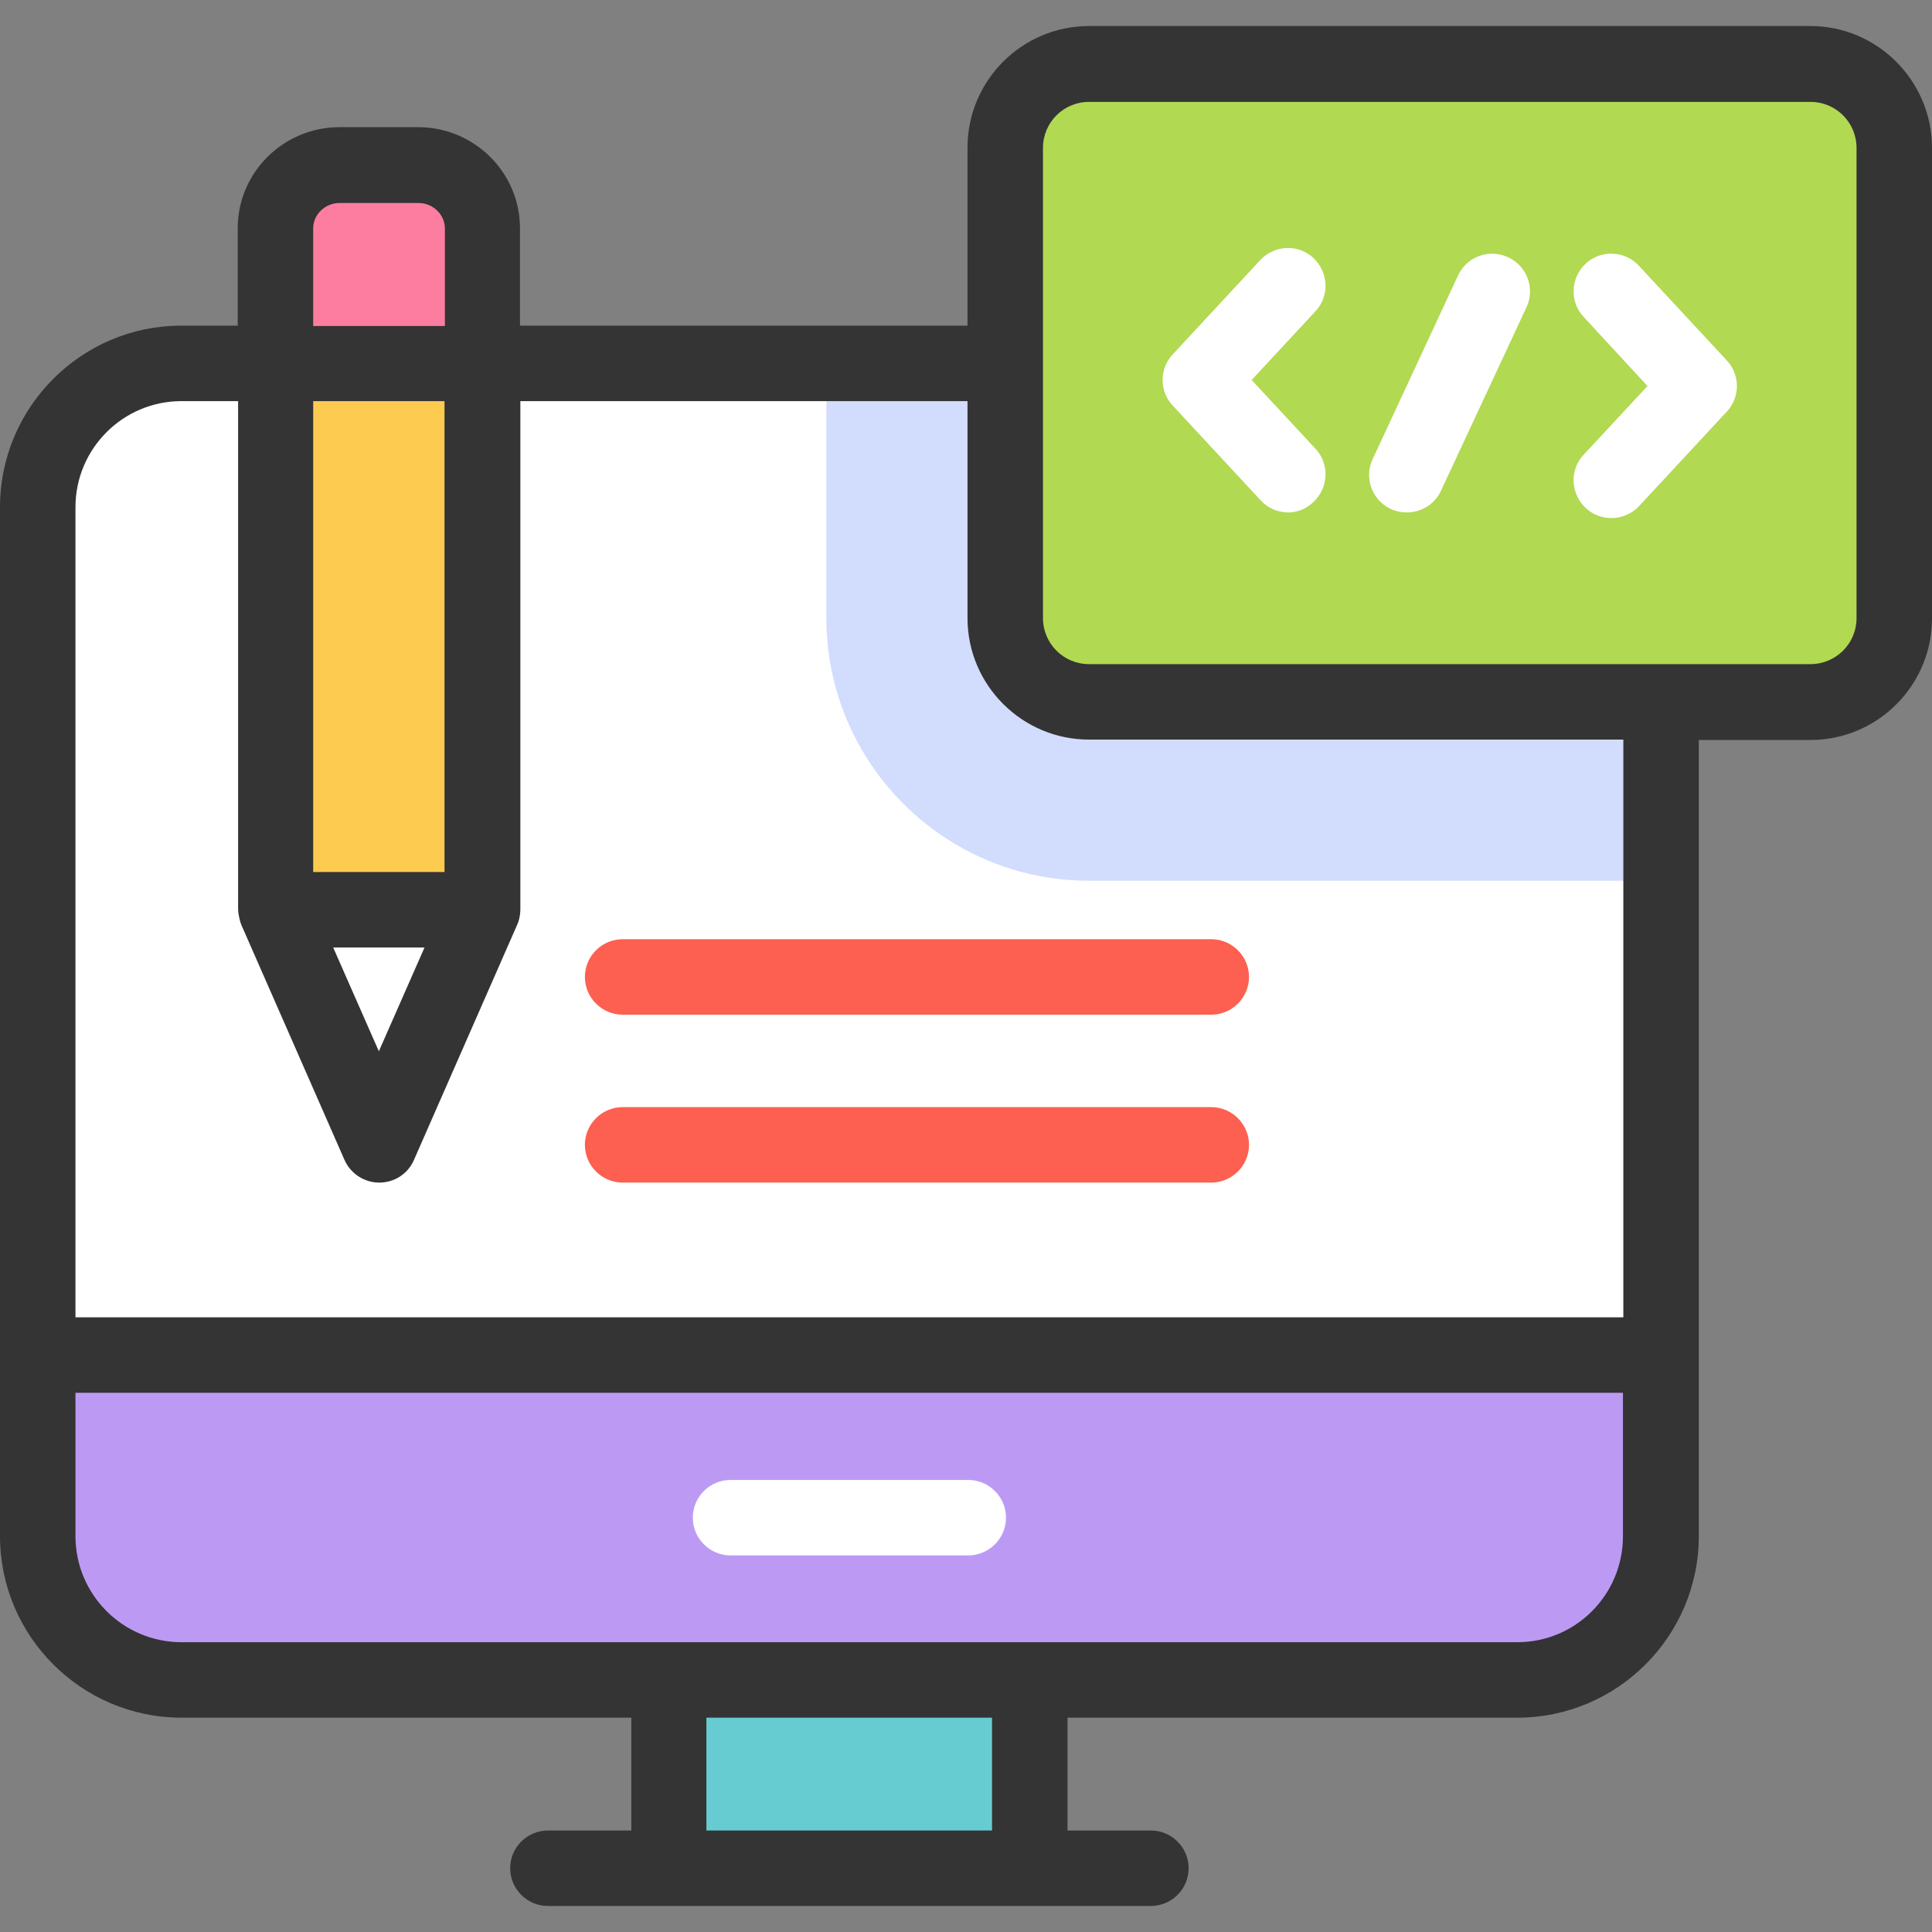 <?xml version="1.0" encoding="utf-8"?>
<!-- Generator: Adobe Illustrator 27.1.0, SVG Export Plug-In . SVG Version: 6.00 Build 0)  -->
<svg version="1.1" id="Capa_1" xmlns="http://www.w3.org/2000/svg" xmlns:xlink="http://www.w3.org/1999/xlink" x="0px" y="0px"
	 viewBox="0 0 512 512" style="enable-background:new 0 0 512 512;" xml:space="preserve">
<rect x="0" y="0" width="512" height="512" fill="#808080" stroke="none"/>
<style type="text/css">
	.st0{fill:#FFFFFF;}
	.st1{fill:#D2DCFD;}
	.st2{fill:#BC9AF4;}
	.st3{fill:#67CCD1;}
	.st4{fill:#FDCB50;}
	.st5{fill:#FD7DA0;}
	.st6{fill:#B1D952;}
	.st7{fill:#343434;}
	.st8{fill:#FD6050;}
</style>
<g>
	<g>
		<path class="st0" d="M402.3,445.2h-354c-21,0-38.1-17-38.1-38.1V134.4c0-21,17-38.1,38.1-38.1h354c21,0,38.1,17,38.1,38.1v272.7
			C440.4,428.1,423.3,445.2,402.3,445.2z"/>
		<path class="st1" d="M402.3,96.3H219v67.5c0,38.4,31.2,69.6,69.6,69.6h151.8v-99C440.4,113.4,423.3,96.3,402.3,96.3z"/>
		<path class="st2" d="M10,359.1v48c0,21,17,38.1,38.1,38.1h354c21,0,38.1-17.1,38.1-38.1v-48H10z"/>
		<rect x="177.2" y="445.2" class="st3" width="95.7" height="49.9"/>
		<path class="st4" d="M73,60.5v180.5l27.4,62.4l27.4-62.4V60.5c0-9.3-7.6-16.8-17-16.8H90C80.6,43.8,73,51.3,73,60.5z"/>
		<path class="st5" d="M73,60.5v35.8h54.8V60.5c0-9.3-7.6-16.8-17-16.8H90C80.6,43.8,73,51.3,73,60.5z"/>
		<polygon class="st0" points="73,241.1 100.4,303.4 127.8,241.1 		"/>
		<path class="st6" d="M479.8,186.1H288.6c-12.3,0-22.2-10-22.2-22.2V39.2c0-12.3,10-22.2,22.2-22.2h191.2c12.3,0,22.2,10,22.2,22.2
			v124.7C502,176.1,492,186.1,479.8,186.1z"/>
	</g>
	<g>
		<g>
			<path class="st0" d="M256.6,412.2h-63c-5.5,0-10-4.5-10-10s4.5-10,10-10h63c5.5,0,10,4.5,10,10S262.1,412.2,256.6,412.2z"/>
		</g>
		<path class="st7" d="M479.8,6.9H288.6c-17.8,0-32.2,14.5-32.2,32.2v47.2H137.8V60.5c0-14.8-12.1-26.8-27-26.8H90
			c-14.9,0-27,12-27,26.8v25.8h-15C21.6,86.3,0,107.9,0,134.4v272.7c0,26.5,21.6,48.1,48.1,48.1h119.2v29.9h-22.1
			c-5.5,0-10,4.5-10,10s4.5,10,10,10H305c5.5,0,10-4.5,10-10s-4.5-10-10-10h-22.1v-29.9h119.2c26.5,0,48.1-21.6,48.1-48.1v-211h29.6
			c17.8,0,32.2-14.5,32.2-32.2V39.2C512,21.4,497.5,6.9,479.8,6.9z M117.8,231.1H83V106.3h34.8V231.1z M112.5,251.1l-12.1,27.5
			l-12.1-27.5H112.5z M90,53.8h20.9c3.8,0,7,3,7,6.8v25.8H83V60.5C83,56.8,86.2,53.8,90,53.8z M262.9,485.1h-75.7v-29.9h75.7V485.1z
			 M402.1,435.2h-354c-15.5,0-28.1-12.6-28.1-28.1v-38h410.1v38C430.1,422.6,417.6,435.2,402.1,435.2z M430.1,349.1H20V134.4
			c0-15.5,12.6-28.1,28.1-28.1h15v134.5c0,1.6,0.6,3.8,0.9,4.4l27.3,62.2c1.6,3.6,5.2,6,9.2,6c4,0,7.6-2.3,9.2-6l27.3-62.2
			c0.3-0.6,0.9-2.1,0.9-4.4V106.3h118.5v57.5c0,17.8,14.5,32.2,32.2,32.2h141.6V349.1z M492,163.8c0,6.8-5.5,12.2-12.2,12.2H288.6
			c-6.8,0-12.2-5.5-12.2-12.2V39.2c0-6.8,5.5-12.2,12.2-12.2h191.2c6.8,0,12.2,5.5,12.2,12.2V163.8z"/>
		<g>
			<g>
				<g>
					<g>
						<g>
							<g>
								<g>
									<g>
										<path class="st0" d="M341.4,135.8c-2.7,0-5.4-1.1-7.3-3.2l-23.3-25.1c-3.6-3.8-3.6-9.8,0-13.6L334,68.9
											c3.8-4,10.1-4.3,14.1-0.5c4,3.8,4.3,10.1,0.5,14.1l-16.9,18.2l16.9,18.2c3.8,4,3.5,10.4-0.5,14.1
											C346.2,134.9,343.8,135.8,341.4,135.8z"/>
									</g>
									<g>
										<path class="st0" d="M427,137.3c-2.4,0-4.9-0.9-6.8-2.7c-4-3.8-4.3-10.1-0.5-14.1l16.9-18.2L419.7,84
											c-3.8-4-3.5-10.4,0.5-14.1c4-3.8,10.4-3.5,14.1,0.5l23.3,25.1c3.6,3.8,3.6,9.8,0,13.6l-23.3,25.1
											C432.4,136.2,429.7,137.3,427,137.3z"/>
									</g>
								</g>
								<g>
									<path class="st0" d="M372.8,135.8c-1.4,0-2.9-0.3-4.2-0.9c-5-2.3-7.2-8.3-4.8-13.3L386.4,73c2.3-5,8.3-7.2,13.3-4.8
										c5,2.3,7.2,8.3,4.8,13.3L381.9,130C380.2,133.7,376.6,135.8,372.8,135.8z"/>
								</g>
							</g>
						</g>
					</g>
				</g>
			</g>
		</g>
		<g>
			<path class="st8" d="M321,313.4H165c-5.5,0-10-4.5-10-10s4.5-10,10-10h156c5.5,0,10,4.5,10,10S326.5,313.4,321,313.4z"/>
		</g>
		<g>
			<path class="st8" d="M321,268.9H165c-5.5,0-10-4.5-10-10s4.5-10,10-10h156c5.5,0,10,4.5,10,10C331,264.4,326.5,268.9,321,268.9z"
				/>
		</g>
	</g>
</g>
</svg>
